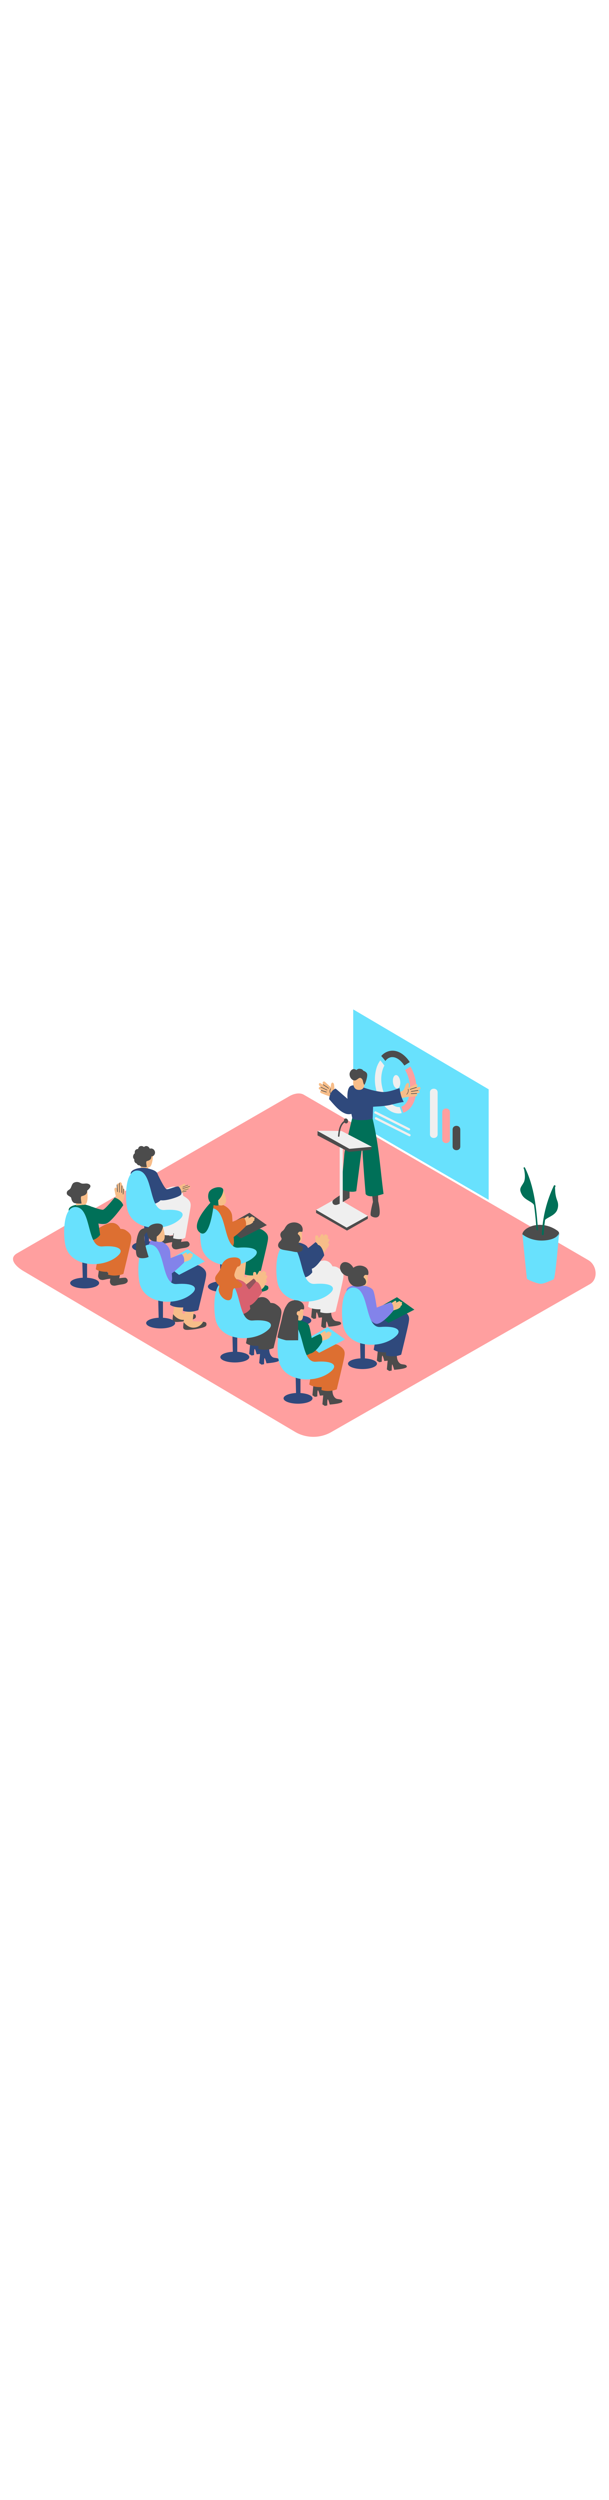 <svg version="1.1" id="Layer_1" xmlns="http://www.w3.org/2000/svg" xmlns:xlink="http://www.w3.org/1999/xlink" x="0px" y="0px" viewBox="0 0 500 500" style="width: 122px;" xml:space="preserve" data-imageid="conference-12" class="illustrations_image">
<style type="text/css">
	.st0_conference-12{fill:#FF9F9F;}
	.st1_conference-12{fill:url(#SVGID_1_);}
	.st2_conference-12{fill:url(#SVGID_00000130643722548471426450000014380104565345171126_);}
	.st3_conference-12{fill:url(#SVGID_00000109737609472761589740000013022544328071936953_);}
	.st4_conference-12{fill:url(#SVGID_00000037672817876603596080000015690743256516398227_);}
	.st5_conference-12{fill:url(#SVGID_00000014602076215227842180000009934120737920319418_);}
	.st6_conference-12{fill:url(#SVGID_00000067931421729224523880000016733519096625227422_);}
	.st7_conference-12{fill:url(#SVGID_00000025400475363808519460000003785226854461075116_);}
	.st8_conference-12{fill:url(#SVGID_00000043458607529518779200000003135923612123609228_);}
	.st9_conference-12{fill:url(#SVGID_00000005979383806229826320000012903583075645858447_);}
	.st10_conference-12{fill:#F7BD89;}
	.st11_conference-12{fill:#007058;}
	.st12_conference-12{fill:#4C4C4C;}
	.st13_conference-12{fill:#EFEFEF;}
	.st14_conference-12{fill:#2F497C;}
	.st15_conference-12{fill:#68E1FD;}
	.st16_conference-12{fill:#DD6F31;}
	.st17_conference-12{fill:#8383EA;}
	.st18_conference-12{fill:#D9616F;}
	.st19_conference-12{opacity:0.5;fill:#4C4C4C;enable-background:new    ;}
	.st20_conference-12{fill:url(#SVGID_00000023994271410952102530000006969560874810668989_);}
</style>
<g id="background_conference-12">
	<path class="st0_conference-12" d="M242.8,399.4L20,267.7c-7.1-4-13.2-10.5-6.3-14.8l223.6-128.8c3.4-2.1,8.4-3.4,11.9-1.5L483,258.3
		c7.1,4.1,8.4,15.6,1.3,19.7L272.1,399.2C263.1,404.4,251.9,404.5,242.8,399.4z"></path>
	
		<linearGradient id="SVGID_1_-conference-12" gradientUnits="userSpaceOnUse" x1="428.399" y1="219.131" x2="443.579" y2="233.202" gradientTransform="matrix(1 0 0 -1 0 502)">
		<stop offset="0" style="stop-color:#FF9F9F"></stop>
		<stop offset="1" style="stop-color:#D9616F"></stop>
	</linearGradient>
	<polyline class="st1_conference-12" points="454.5,274.1 429.8,293.5 411.6,283 441.8,261.8"></polyline>
</g>
<g id="audiences_conference-12">
	
		<linearGradient id="SVGID_00000140701606294034993450000012163042019511291303_-conference-12" gradientUnits="userSpaceOnUse" x1="249.113" y1="120.526" x2="264.943" y2="135.196" gradientTransform="matrix(1 0 0 -1 0 502)">
		<stop offset="0" style="stop-color:#FF9F9F"></stop>
		<stop offset="1" style="stop-color:#D9616F"></stop>
	</linearGradient>
	<polyline style="fill:url(#SVGID_00000140701606294034993450000012163042019511291303_);" points="277.7,373.9 248.4,390.5 
		230.1,380.1 265,361.5"></polyline>
	
		<linearGradient id="SVGID_00000013183938442051817780000000637059726646134144_-conference-12" gradientUnits="userSpaceOnUse" x1="196.72" y1="153.361" x2="212.56" y2="168.03" gradientTransform="matrix(1 0 0 -1 0 502)">
		<stop offset="0" style="stop-color:#FF9F9F"></stop>
		<stop offset="1" style="stop-color:#D9616F"></stop>
	</linearGradient>
	<polyline style="fill:url(#SVGID_00000013183938442051817780000000637059726646134144_);" points="225.4,341.1 196,357.7 
		177.7,347.3 212.7,328.7"></polyline>
	
		<linearGradient id="SVGID_00000179626465083676747430000002430903721975520934_-conference-12" gradientUnits="userSpaceOnUse" x1="246.361" y1="182.849" x2="262.201" y2="197.529" gradientTransform="matrix(1 0 0 -1 0 502)">
		<stop offset="0" style="stop-color:#FF9F9F"></stop>
		<stop offset="1" style="stop-color:#D9616F"></stop>
	</linearGradient>
	<polyline style="fill:url(#SVGID_00000179626465083676747430000002430903721975520934_);" points="275,311.6 245.6,328.2 
		227.4,317.8 262.3,299.2"></polyline>
	
		<linearGradient id="SVGID_00000065781264017643236680000003808583946454836116_-conference-12" gradientUnits="userSpaceOnUse" x1="139.66" y1="181.341" x2="155.5" y2="196.011" gradientTransform="matrix(1 0 0 -1 0 502)">
		<stop offset="0" style="stop-color:#FF9F9F"></stop>
		<stop offset="1" style="stop-color:#D9616F"></stop>
	</linearGradient>
	<polyline style="fill:url(#SVGID_00000065781264017643236680000003808583946454836116_);" points="168.3,313.1 138.9,329.7 
		120.7,319.3 155.6,300.7"></polyline>
	
		<linearGradient id="SVGID_00000038377427402399382300000002050752790103235510_-conference-12" gradientUnits="userSpaceOnUse" x1="75.641" y1="217.739" x2="91.481" y2="232.419" gradientTransform="matrix(1 0 0 -1 0 502)">
		<stop offset="0" style="stop-color:#FF9F9F"></stop>
		<stop offset="1" style="stop-color:#D9616F"></stop>
	</linearGradient>
	<polyline style="fill:url(#SVGID_00000038377427402399382300000002050752790103235510_);" points="104.3,276.7 74.9,293.3 
		56.7,282.9 91.6,264.3"></polyline>
	
		<linearGradient id="SVGID_00000067238406685356912270000001358600152344145050_-conference-12" gradientUnits="userSpaceOnUse" x1="127.139" y1="246.451" x2="142.98" y2="261.12" gradientTransform="matrix(1 0 0 -1 0 502)">
		<stop offset="0" style="stop-color:#FF9F9F"></stop>
		<stop offset="1" style="stop-color:#D9616F"></stop>
	</linearGradient>
	<polyline style="fill:url(#SVGID_00000067238406685356912270000001358600152344145050_);" points="155.8,248 126.4,264.6 
		108.2,254.2 143.1,235.6"></polyline>
	
		<linearGradient id="SVGID_00000053540595401725628060000002956627457629514377_-conference-12" gradientUnits="userSpaceOnUse" x1="297.029" y1="147.31" x2="312.87" y2="161.981" gradientTransform="matrix(1 0 0 -1 0 502)">
		<stop offset="0" style="stop-color:#FF9F9F"></stop>
		<stop offset="1" style="stop-color:#D9616F"></stop>
	</linearGradient>
	<polyline style="fill:url(#SVGID_00000053540595401725628060000002956627457629514377_);" points="325.7,347.1 296.3,363.7 
		278,353.3 313,334.8"></polyline>
	
		<linearGradient id="SVGID_00000155849079190070051390000007234908924490518205_-conference-12" gradientUnits="userSpaceOnUse" x1="189.299" y1="210.831" x2="205.139" y2="225.501" gradientTransform="matrix(1 0 0 -1 0 502)">
		<stop offset="0" style="stop-color:#FF9F9F"></stop>
		<stop offset="1" style="stop-color:#D9616F"></stop>
	</linearGradient>
	<polyline style="fill:url(#SVGID_00000155849079190070051390000007234908924490518205_);" points="217.9,283.6 188.6,300.2 
		170.3,289.8 205.2,271.2"></polyline>
	<path class="st10_conference-12" d="M121.7,181l-5.8-2.4l-0.6,5.6l6.2,1.1C121.6,183.9,121.7,182.5,121.7,181z"></path>
	<path class="st11_conference-12" d="M208.9,272.5c-0.5-0.1-2-0.1-2.6-0.1c-1.8,1.2-3.9,1.9-6,2c-2.6,0.4-5.3-0.2-7.4-1.7c-0.2,2.2-0.4,4-0.4,4
		c-0.2,3.1,3.8,2.5,5.3,2.4c3-0.2,5.9-0.6,8.8-1.3c1.1-0.3,4.8-0.9,5-2.7S211.1,272.7,208.9,272.5z"></path>
	<path class="st10_conference-12" d="M202,261.5c0,0-2.3,10.8-1.2,10.8s8.2,0.2,8.2,0.2c-1.3,2.7-3.9,4.6-6.9,4.9c-5.3,0.8-9.1-4.6-9.1-4.6
		l2.1-13.5"></path>
	<path class="st10_conference-12" d="M192,256.5l-1.6,8.6c0,0,2.5,2.5,10.8,2.2s0-15.2,0-15.2"></path>
	<path class="st11_conference-12" d="M187.1,235.7c0,0,9.3-7.5,15.5-8.3s9.4,5.8,9,10.3s-15.2,6.9-15.2,6.9"></path>
	<path class="st11_conference-12" d="M217.6,278.9c-0.5-0.1-2-0.1-2.6-0.1c-1.8,1.2-3.9,1.9-6,2c-2.6,0.4-5.3-0.2-7.4-1.7c-0.2,2.2-0.4,4-0.4,4
		c-0.2,3.1,3.8,2.5,5.3,2.4c3-0.2,5.9-0.6,8.8-1.3c1.1-0.3,4.8-0.9,5-2.7S219.8,279.2,217.6,278.9z"></path>
	<path class="st10_conference-12" d="M210.6,267.9c0,0-2.3,10.8-1.2,10.8s8.2,0.2,8.2,0.2c-1.3,2.7-4,4.6-7,4.9c-5.3,0.8-9.1-4.6-9.1-4.6l2.1-13.5"></path>
	<path class="st11_conference-12" d="M192.7,238.5c1.2-1.1,17-8.5,22.5-5.1s5.2,5.9,4.5,9.9s-6.1,26.2-6.1,26.2c-4,1.6-8.5,1.8-12.6,0.6l1.6-16.4
		l-21-11.5"></path>
	<polygon class="st12_conference-12" points="192.8,236.8 197.8,240.5 219.1,229.6 204.8,219.5 184.9,230.8"></polygon>
	<path class="st12_conference-12" d="M140.2,232.8l-1.2,5.8c1.6-0.3,3.3-0.5,5-0.5c1.3,0.2,2.9,2.5,1.3,4s-4.4,1.4-7.1,2s-3.2,0.8-4.9,0.3
		s-2-2.9-2-2.9l1.4-10"></path>
	<path class="st13_conference-12" d="M131.1,227.2l-1.6,8.6c0,0,2.5,2.5,10.8,2.2s6.3-17.3,6.3-17.3"></path>
	<ellipse class="st14_conference-12" cx="120.3" cy="247.3" rx="11.9" ry="4.4"></ellipse>
	<polyline class="st14_conference-12" points="118.3,227.6 118.8,245.3 122.3,245.3 122.3,227.6"></polyline>
	<path class="st12_conference-12" d="M149.9,237.6l-1.2,5.8c1.6-0.3,3.3-0.5,5-0.5c1.3,0.2,2.9,2.5,1.3,4s-4.4,1.4-7.1,2s-3.2,0.8-4.9,0.3
		s-2-2.9-2-2.9l1.4-10"></path>
	<path class="st13_conference-12" d="M126.2,206.4c0,0,9.3-7.5,15.5-8.3s9.4,5.8,8.9,10.3s-15.2,6.9-15.2,6.9"></path>
	<path class="st13_conference-12" d="M123.8,209.9c1.2-1.1,21.8-7.3,27.3-3.9s5.9,5.7,5.2,9.8s-4.2,24.1-4.2,24.1s-2.7,2.4-10,0.5l3.8-22.5
		l-23.7,5.7"></path>
	<path class="st14_conference-12" d="M119.7,182.8c1.2,0.2,2.5,0.5,3.7,0.9c2.1,0.6,4.9,1.5,5.9,3.7c1.5,3.3,3.8,20.4,3.8,20.4s-4.3,6.4-11.8,4.1
		c-2.2-0.7-13.7-21.7-14-23.9c-0.4-2.7,2.5-3.9,4.6-4.6c1.3-0.4,2.6-0.6,4-0.7C117.1,182.6,118.4,182.6,119.7,182.8z"></path>
	<path class="st15_conference-12 targetColor" d="M105.5,219.5c-0.4-0.9-0.7-1.8-0.9-2.7c-1.8-6.9-2.9-32.9,8.8-31.9c12.8,1.2,8.5,33.3,21.5,32.3
		s18.3,2.4,13,7.4C137.2,234.8,112,235,105.5,219.5z" style="fill: rgb(104, 225, 253);"></path>
	<path class="st10_conference-12" d="M125.6,172c0.1,0.5-0.3,8.2-2.4,9.8s-7.4-1.4-7.5-3.3s0.1-7.2,2.1-8.1S125,168.5,125.6,172z"></path>
	<path class="st12_conference-12" d="M126.7,168.3c-0.7-1.2-2.2-1.8-3.5-1.4L123,167c-0.4-0.9-1-1.6-1.9-2c-1-0.4-2.1-0.2-2.9,0.6
		c-0.8-0.7-1.9-1-3-0.7c-1,0.3-1.7,1.2-1.8,2.3c-1,0-1.9,0.4-2.4,1.2c-0.4,0.7-0.5,1.5-0.3,2.3c-0.8,0.6-1.3,1.4-1.4,2.4
		c-0.2,1,0.2,2,1,2.7c-0.2,0.8,0,1.7,0.5,2.4c0.4,0.5,0.9,0.8,1.5,1c0.2,0.5,0.5,0.9,0.9,1.1c0.4,0.3,0.9,0.4,1.4,0.3
		c0.4,0.6,1,1,1.7,1.2c1.7,0.3,4.1,0.4,4.2,0.1s-1.1-4.5,0.1-4.8s3.8-0.9,3.7-3.8c1,0,1.9-0.5,2.4-1.3
		C127.5,170.9,127.5,169.4,126.7,168.3z"></path>
	<path class="st10_conference-12" d="M156.3,198.2c0-0.3-0.3-0.5-0.5-0.5c0,0-0.1,0-0.1,0l-0.8,0.3c0.2-0.1,0.3-0.3,0.3-0.5c0-0.2,0-0.5-0.2-0.7
		c-0.1-0.2-0.4-0.3-0.6-0.2l-3.3,1.1c0.6-0.4,1.7-1.1,0.8-1.8c-0.7-0.6-1.9,0.4-2.6,0.7c-1.3,0.6-2.5,1.3-3.6,2.1
		c-0.1,0.1-0.2,0.2-0.2,0.3H145h-0.7c0.1,0.8,0.2,1.6,0.2,2.3c0,0.1,0,0.3,0.1,0.4c0.1,0.3,0.3,0.8,0,0.2c0.3,0.5,0.4,1,0.3,1.6
		c1.6,0.3,3.2,0.1,4.6-0.4c1.1-0.3,3.3-0.1,3.3-1.6c0.8-0.2,1.4-0.8,1.9-1.4c0-0.1,0.1-0.1,0.1-0.2c0.7-0.3,1.4-0.7,1.5-1.4
		C156.4,198.4,156.4,198.3,156.3,198.2z"></path>
	<path class="st12_conference-12" d="M154.3,197c0.1,0,0.2-0.1,0.1-0.2c0-0.1-0.1-0.2-0.2-0.1c-1.4,0.5-2.8,1-4.2,1.6c-0.2,0.1-0.1,0.4,0.1,0.4
		C151.5,198,152.9,197.5,154.3,197z"></path>
	<path class="st12_conference-12" d="M155.8,198.1c0.2-0.1,0.1-0.4-0.1-0.4l-5.7,1.8c-0.1,0-0.1,0.2-0.1,0.3c0,0.1,0.1,0.1,0.2,0.1L155.8,198.1z"></path>
	<path class="st12_conference-12" d="M154.6,199.8l-4.4,1.2c-0.1,0-0.2,0.1-0.1,0.2s0.1,0.2,0.2,0.1l0,0l4.4-1.2
		C154.9,200,154.8,199.7,154.6,199.8z"></path>
	<path class="st12_conference-12" d="M152.8,201.5c-1.1,0.3-2.2,0.5-3.3,0.7c-0.2,0-0.1,0.4,0.1,0.4c1.1-0.2,2.2-0.4,3.3-0.7
		C153.2,201.8,153.1,201.4,152.8,201.5z"></path>
	<path class="st16_conference-12" d="M171.6,224.6c0,0-0.3-12.5,5.4-12.7s13.2,3.9,13.6,10.5s1.5,19,1.5,21.4s-4.2,10.9-4.2,10.9"></path>
	<path class="st12_conference-12" d="M264,291.6c0,0.4-0.3,5.5,0.2,6s2,3.4,3.9,3.6s3.5-0.3,3.9,1.7s-10.4,2.6-10.4,2.6s-1.1-4.5-1.6-4.4
		s-0.5,5-0.5,5l-2,0.4l-2-1.3l0.8-8.6l1.3-7.3"></path>
	<path class="st12_conference-12" d="M272,298.9c-0.3,3-0.1,7.1,2.8,9c1.6,1,4.9,0.1,5.3,2.3c0.4,2-10.4,2.7-10.4,2.7s-1.1-4.5-1.6-4.3
		s-0.4,5-0.4,5l-2,0.4l-2-1.3l0.8-8.6l1.2-7.3"></path>
	<path class="st10_conference-12" d="M267.3,243.6l1.4-1.9c0.4-0.5,0.2-1.2-0.2-1.5c-0.2-0.2-0.5-0.2-0.8-0.2c0.3-0.5,0.5-1.1,0.7-1.6
		c0.1-0.6-0.3-1.1-0.9-1.2c-0.3,0-0.7,0.1-0.9,0.3l-2.4,3.1l1.2-2.1c0.7-1.2-1.2-2.1-1.9-0.9l-2,3.5c0-0.3,0-0.7,0-1
		c0-0.9-0.2-2.1-1.4-2.1c-0.6-0.1-1.1,0.3-1.2,0.9c-0.2,0.8-0.2,1.6,0,2.4c0.2,0.8,0.7,2,0.2,2.8l-2.4,3.7c-0.4,0.4-0.4,1,0.1,1.4
		c0.2,0.2,0.4,0.3,0.6,0.3c0.1,0.6,0.6,1,1.2,1c0.1,0,0.2,0,0.2-0.1c0.2,0.1,0.5,0.2,0.7,0.1c0.3,0.4,0.8,0.5,1.2,0.3
		c0.2,0.5,0.7,0.8,1.2,0.7c0.2-0.1,0.4-0.2,0.5-0.4c1.7-2,3.9-3.6,5.5-5.7c0.3-0.5,0.2-1.2-0.3-1.6
		C267.7,243.7,267.5,243.6,267.3,243.6z"></path>
	<path class="st14_conference-12" d="M244.5,257.6c0.8,2.4,2.9,4,5.4,4.2c4.3,0.2,12.4-8.8,12.4-8.8s0.2-8-3.3-9.4c0,0-5.9,5.1-6.7,5.1
		s-5.6-4.4-5.6-4.4"></path>
	<path class="st10_conference-12" d="M269.2,244.4l1.1-2.1c0.3-0.6,0-1.2-0.5-1.5c-0.2-0.1-0.5-0.1-0.8-0.1c0.2-0.6,0.3-1.1,0.4-1.7
		c0-0.6-0.5-1-1.1-1c-0.4,0-0.7,0.2-0.9,0.5c-0.6,1.2-1.2,2.3-1.8,3.5l0.8-2.2c0.5-1.3-1.6-1.8-2-0.6s-0.9,2.5-1.4,3.8
		c-0.1-0.3-0.1-0.7-0.2-1c-0.2-0.9-0.5-2-1.7-1.9c-0.6,0-1,0.4-1,1c0,0.8,0.1,1.6,0.5,2.3c0.3,0.8,1.1,1.8,0.7,2.7l-1.7,4.1
		c-0.3,0.5-0.2,1.1,0.3,1.4c0.2,0.1,0.5,0.2,0.7,0.2c0.2,0.6,0.8,0.9,1.4,0.7c0.1,0,0.1-0.1,0.2-0.1c0.2,0.1,0.5,0.1,0.7,0
		c0.3,0.3,0.9,0.3,1.2,0.1c0.2,0.5,0.8,0.7,1.3,0.4c0.2-0.1,0.4-0.3,0.4-0.4c1.3-2.3,3.3-4.2,4.4-6.6c0.2-0.6-0.1-1.2-0.7-1.4
		C269.5,244.4,269.4,244.4,269.2,244.4z"></path>
	<path class="st13_conference-12" d="M254.5,287.8l-1.6,8.6c0,0,2.5,2.5,10.8,2.2s0-15.2,0-15.2"></path>
	<ellipse class="st14_conference-12" cx="243.7" cy="307.8" rx="11.9" ry="4.4"></ellipse>
	<polyline class="st14_conference-12" points="241.7,288.1 242.1,305.8 245.7,305.8 245.7,288.1"></polyline>
	<path class="st13_conference-12" d="M249.6,267c0,0,9.3-7.5,15.5-8.3s9.4,5.8,9,10.3s-15.2,6.9-15.2,6.9"></path>
	<path class="st13_conference-12" d="M254.6,269.4c1.2-1.1,17-8.5,22.5-5.1s5.2,5.9,4.5,9.9s-6.1,26.2-6.1,26.2c-4,1.6-8.5,1.8-12.6,0.6l1.6-16.4
		l-21-11.5"></path>
	<path class="st14_conference-12" d="M243.1,243.1c0.8,0.6,8,1.5,9.5,4.8s3.8,20.4,3.8,20.4s-4.3,6.4-11.8,4.1c-2.2-0.7-13.7-21.7-14.1-23.9
		C229.8,242.9,243.1,243.1,243.1,243.1z"></path>
	<path class="st15_conference-12 targetColor" d="M228.9,280.1c-0.4-0.9-0.7-1.8-0.9-2.7c-1.8-6.9-2.9-32.9,8.8-31.9c12.8,1.2,8.5,33.2,21.5,32.3
		c13-1,18.3,2.4,13,7.4C260.6,295.3,235.4,295.5,228.9,280.1z" style="fill: rgb(104, 225, 253);"></path>
	<path class="st10_conference-12" d="M247.7,234.1c0.1,0.5,1,8-1.2,9.6s-7.1-2.3-7.3-4.2s-1.8-6.1,0.3-7.1S247.1,230.4,247.7,234.1z"></path>
	<path class="st14_conference-12" d="M249.6,262.4c1.2,2.2,3.6,3.4,6.1,3c4.2-0.6,10.5-11,10.5-11s-1.3-7.9-5.1-8.6c0,0-4.8,6.1-5.6,6.3
		s-2.9-4.3-2.9-4.3"></path>
	<path class="st12_conference-12" d="M247.2,246.5c-0.9-0.6-2.3-1.1-2-2.5c0.2-1.1,1.4-1.9,1.4-3.1c0-1.1-0.4-2.3-1.2-3.1
		c-0.5-0.5-1.1-0.8-0.8-1.6c0.3-0.5,0.7-1,1.2-1.2l2.4,0.1c0.9-2.6-0.2-5.5-2.7-6.7c-2.8-1.7-7.5-1.2-9.8,1.1
		c-0.6,0.7-1.2,1.4-1.6,2.2c-0.5,1-1.2,2-2.1,2.7c-1,0.6-1.6,1.6-1.8,2.7c-0.1,1.1,0.2,2.1,0.8,3c0.6,1.2-0.4,2-1.1,2.8
		c-0.9,0.8-1.4,1.8-1.6,3c-0.1,2.5,2.3,3.6,4.4,4s3.9,0.6,5.9,1c2.5,0.4,4.9,1.3,7.5,0.6c0.7-0.2,1.3-0.5,1.8-0.9c1-1.1,1-2.8,0-3.8
		c-0.1-0.1-0.1-0.1-0.2-0.2L247.2,246.5z"></path>
	<path class="st10_conference-12" d="M208.6,224.8l0.1-0.1c0.4-0.3,0.5-0.8,0.2-1.1c-0.2-0.3-0.7-0.5-1-0.3l-0.2,0.1c0-0.5-0.4-0.8-0.8-0.8
		c-0.1,0-0.3,0-0.4,0.1c-0.9,0.5-1.9,0.9-2.8,1.4l0.4-0.4c0.5-0.7-0.1-1.8-1-1.3c-1.1,0.7-2.2,1.4-3.3,2.2c-0.4,0.3-0.5,0.8-0.2,1.2
		c0,0,0,0,0,0c-0.1,0-0.1,0.1-0.2,0.1c-0.3,0.3-0.4,0.7-0.2,1.1c-0.1,0.3-0.1,0.5,0.1,0.8c-0.5,0.4-0.2,1.1,0.3,1.3l0.1,0.1l-1,0.3
		c-1,0.3-0.6,1.9,0.4,1.6l5-1.7c1.3-0.3,2.5-1,3.5-1.9c0.2-0.2,0.3-0.6,0.1-0.9c0.4-0.2,0.7-0.4,1-0.7c0.3-0.3,0.4-0.7,0.1-1
		C208.7,224.9,208.6,224.8,208.6,224.8z"></path>
	<path class="st16_conference-12" d="M188.3,227.9c0,0,8.9-3.6,11.6-4.4c0,0,2.8,1.9,2,7c0,0-8,8.2-13,10.7"></path>
	<ellipse class="st14_conference-12" cx="182.6" cy="280" rx="11.9" ry="4.4"></ellipse>
	<polyline class="st14_conference-12" points="180.7,260.4 181.1,278.1 184.6,278.1 184.6,260.4"></polyline>
	<path class="st15_conference-12 targetColor" d="M166.4,250.4c-0.4-0.9-0.7-1.8-0.9-2.7c-1.8-6.9-2.9-32.9,8.8-31.9c12.8,1.2,8.5,33.3,21.5,32.3
		s18.3,2.4,13,7.4C198.2,265.6,172.9,265.8,166.4,250.4z" style="fill: rgb(104, 225, 253);"></path>
	<path class="st10_conference-12" d="M183.2,200.7c0,0,4.3,9,1.5,11.6c-2,1.9-5.9,1.8-8-1.7S179.4,199.1,183.2,200.7z"></path>
	<path class="st11_conference-12" d="M179.1,209.3c2.3-2.1,3.8-4.9,4.2-7.9c0.5-4.8-10.2-3.1-11.9,1.6s0.8,11.4,8,10.5L179.1,209.3z"></path>
	<path class="st11_conference-12" d="M174.1,209.9c-0.7,0.6-19.4,19.6-9.7,26c8,5.3,11.1-22.5,11.1-24.7"></path>
	<path class="st14_conference-12" d="M129.2,187.4c0,0,5.8,12.4,7.6,12.8s8.7-3.1,9.9-2.1s3.2,4.8,1.9,6.6s-13.8,5.8-17.4,4.3s-9.2-14.1-8.9-17
		S126.4,184.4,129.2,187.4z"></path>
	<path class="st12_conference-12" d="M158.1,302.3c-0.5-0.1-2-0.1-2.6-0.1c-1.8,1.2-3.9,1.9-6,2c-2.6,0.4-5.3-0.2-7.4-1.7c-0.2,2.2-0.4,4-0.4,4
		c-0.2,3.1,3.8,2.5,5.3,2.4c3-0.2,5.9-0.6,8.8-1.3c1.1-0.3,4.8-0.9,5-2.7S160.3,302.6,158.1,302.3z"></path>
	<path class="st10_conference-12" d="M151.2,291.3c0,0-2.3,10.8-1.2,10.8s8.2,0.2,8.2,0.2c-1.3,2.7-4,4.6-7,4.9c-5.3,0.8-9.1-4.6-9.1-4.6l2.1-13.5"></path>
	<path class="st14_conference-12" d="M141.2,286.3l-1.6,8.6c0,0,2.5,2.5,10.8,2.2s0-15.2,0-15.2"></path>
	<path class="st14_conference-12" d="M136.3,265.5c0,0,9.3-7.5,15.5-8.3s9.4,5.8,9,10.3s-15.2,6.9-15.2,6.9"></path>
	<path class="st12_conference-12" d="M166.8,308.8c-0.5-0.1-2-0.1-2.6-0.1c-1.8,1.2-3.9,1.9-6,2c-2.6,0.4-5.3-0.2-7.4-1.7c-0.3,2.2-0.4,4-0.4,4
		c-0.3,3.1,3.8,2.5,5.3,2.4c3-0.2,5.9-0.6,8.8-1.3c1.1-0.3,4.8-0.9,5-2.7S169,309,166.8,308.8z"></path>
	<path class="st10_conference-12" d="M159.8,297.7c0,0-2.3,10.8-1.2,10.8s8.2,0.2,8.2,0.2c-1.3,2.7-4,4.6-7,4.9c-5.3,0.8-9.1-4.6-9.1-4.6l2.1-13.5"></path>
	<path class="st14_conference-12" d="M141.9,268.3c1.2-1.1,17-8.5,22.5-5.1s5.2,5.9,4.5,9.9s-6.1,26.2-6.1,26.2c-4,1.5-8.5,1.8-12.6,0.6l1.6-16.4
		l-21-11.5"></path>
	<polygon class="st15_conference-12 targetColor" points="142,266.6 147,270.4 168.2,259.4 154,249.3 134.1,260.6" style="fill: rgb(104, 225, 253);"></polygon>
	<path class="st12_conference-12" d="M89.4,262.7l-1.2,5.8c1.6-0.3,3.3-0.5,5-0.5c1.3,0.2,2.9,2.5,1.3,4s-4.3,1.4-7.1,2s-3.2,0.8-4.9,0.3
		s-2-2.9-2-2.9l1.4-10"></path>
	<path class="st12_conference-12" d="M80.3,257.1l-1.6,8.6c0,0,2.5,2.5,10.8,2.2s0-15.2,0-15.2"></path>
	<ellipse class="st14_conference-12" cx="69.5" cy="277.1" rx="11.9" ry="4.4"></ellipse>
	<polyline class="st14_conference-12" points="67.5,257.4 68,275.1 71.5,275.1 71.5,257.4"></polyline>
	<path class="st12_conference-12" d="M99.1,267.4l-1.2,5.8c1.6-0.3,3.3-0.5,5-0.5c1.3,0.2,2.9,2.5,1.3,4s-4.3,1.4-7.1,2s-3.2,0.8-4.9,0.3
		s-2-2.9-2-2.9l1.4-10"></path>
	<path class="st12_conference-12" d="M75.4,236.2c0,0,9.3-7.5,15.5-8.3s9.4,5.8,9,10.3s-15.2,6.9-15.2,6.9"></path>
	<path class="st16_conference-12" d="M80.3,257.1l-1.6,8.6c0,0,2.5,2.5,10.8,2.2s0-15.2,0-15.2"></path>
	<path class="st16_conference-12" d="M75.4,236.2c0,0,9.3-7.5,15.5-8.3s9.4,5.8,9,10.3s-15.2,6.9-15.2,6.9"></path>
	<path class="st16_conference-12" d="M80.4,238.7c1.2-1.1,17-8.5,22.5-5.1s5.2,5.9,4.5,9.9s-6.1,26.1-6.1,26.1c-4,1.6-8.5,1.8-12.6,0.6l1.6-16.4
		l-21-11.5"></path>
	<path class="st11_conference-12" d="M68.9,212.4c0.8,0.6,8,1.5,9.5,4.8s3.8,20.4,3.8,20.4s-4.3,6.4-11.8,4.1c-2.2-0.7-13.7-21.7-14-23.9
		C55.6,212.2,68.9,212.4,68.9,212.4z"></path>
	<path class="st15_conference-12 targetColor" d="M54.7,249.4c-0.4-0.9-0.7-1.8-0.9-2.7c-1.8-6.9-2.9-32.9,8.8-31.9C75.4,216,71,248.1,84,247.1
		s18.3,2.4,13,7.4C86.4,264.6,61.2,264.8,54.7,249.4z" style="fill: rgb(104, 225, 253);"></path>
	<polyline class="st10_conference-12" points="62.5,211.1 62.5,213.5 68.1,213.1"></polyline>
	<path class="st10_conference-12" d="M71.6,201.3c0.1,0.6,1.2,9.4-1.4,11.3s-8.4-2.7-8.5-5s-2.1-7.1,0.4-8.3C64.5,198.1,71,197,71.6,201.3z"></path>
	<path class="st12_conference-12" d="M71.6,201.3c0,0,2.2-1.7,2.6-3.2s-1.5-2.6-3.3-2.6s-3.4,0.5-5-0.5c-1.7-1-3.8-1-5.5,0c-1.5,1-1.7,3.4-2.7,4.7
		s-2.9,1.4-2.9,3.7s3.5,2.6,3.7,4.1s1.1,3.9,3.2,4.2s5,0.4,5.2,0.1s-1.3-5.5,0.1-5.9S71.7,205,71.6,201.3z"></path>
	<path class="st10_conference-12" d="M101.4,199.8c0-1-0.3-2-1-2.8c-0.1-0.1-0.2-0.1-0.2-0.2c-0.1-1-0.3-1.9-1.1-2.2c-0.1-0.1-0.3-0.1-0.4-0.1
		c-0.3-0.1-0.7,0.2-0.7,0.5c0,0.1,0,0.1,0,0.2v1c-0.1-0.2-0.3-0.4-0.5-0.6c-0.3-0.2-0.6-0.2-0.9,0c-0.3,0.1-0.5,0.3-0.5,0.7l0.2,4.4
		c-0.2-0.8-0.7-2.4-1.9-1.6c-0.9,0.7-0.2,2.5-0.1,3.3c0.3,1.7,0.7,3.4,1.2,5.1c0,0.1,0.1,0.2,0.2,0.3c0,0.2-0.1,0.4-0.1,0.5
		c-0.3,1.1-0.6,2.7-1.5,3.4c-0.7,0.6,0.3,1.6,1,1l0.1-0.1l0,0c-0.2,0.7,0.9,1.3,1.3,0.5l0.1-0.3c0.1,0.1,0.1,0.1,0.2,0.2
		c-0.1,0.1-0.1,0.3-0.2,0.4c-0.3,0.9,1.1,1.2,1.3,0.4l0,0c0.2,0.3,0.5,0.5,0.9,0.3c0.1-0.1,0.3-0.2,0.3-0.3c0.2-0.4,0.1,0.8,0.3,0.5
		c0.3,0.1-0.4-1.1-0.2-1.6c0.9-1.7,3-3.3,3-8.7C102.1,203,103.2,200.4,101.4,199.8z"></path>
	<path class="st12_conference-12" d="M96.3,196.6c0-0.3-0.5-0.3-0.5,0c0.1,1.9,0.2,3.7,0.4,5.6c0,0.3,0.5,0.3,0.5,0
		C96.6,200.4,96.4,198.5,96.3,196.6z"></path>
	<path class="st12_conference-12" d="M98.2,195.2c0-0.1-0.2-0.2-0.3-0.2c-0.1,0-0.2,0.1-0.2,0.2l0.2,7.5c0,0.1,0.1,0.2,0.2,0.2
		c0.1,0,0.2-0.1,0.2-0.2L98.2,195.2z"></path>
	<path class="st12_conference-12" d="M99.8,197.3c0,1.9-0.1,3.8-0.1,5.7c0,0.1,0.2,0.2,0.3,0.2c0.1,0,0.2-0.1,0.2-0.2c0.1-1.9,0.1-3.8,0.1-5.7
		c0-0.1-0.2-0.2-0.3-0.2C99.9,197.1,99.8,197.2,99.8,197.3z"></path>
	<path class="st12_conference-12" d="M101.2,200c-0.1,1.4-0.2,2.8-0.4,4.2c0,0.3,0.4,0.3,0.5,0c0.2-1.4,0.3-2.8,0.4-4.2
		C101.7,199.7,101.2,199.7,101.2,200z"></path>
	<path class="st11_conference-12" d="M75.6,214.6c0,0,7.1,2.6,8.9,2.4s9.6-10,9.6-10s5.4,1.5,7.1,6.3c0,0-10,14.3-14.4,15.2s-9.7-1.3-9.7-1.3"></path>
	<path class="st17_conference-12" d="M120.8,254.4c0,0-0.3-12.5,5.4-12.7c5.7-0.2,13.2,3.9,13.6,10.5s1.5,19,1.5,21.4s-4.2,10.9-4.2,10.9"></path>
	<path class="st14_conference-12" d="M213.1,321.6c0,0.4-0.3,5.5,0.2,6s2,3.4,3.9,3.6s3.5-0.2,3.9,1.7s-10.4,2.6-10.4,2.6s-1.1-4.5-1.6-4.4
		s-0.5,5-0.5,5l-2,0.4l-2-1.3l0.8-8.6l1.3-7.3"></path>
	<path class="st14_conference-12" d="M221.1,328.9c-0.3,3-0.1,7.1,2.8,9c1.6,1,4.9,0.1,5.3,2.3c0.4,2-10.4,2.7-10.4,2.7s-1.2-4.5-1.6-4.3
		s-0.4,5-0.4,5l-2,0.4l-2-1.3l0.8-8.6l1.2-7.3"></path>
	<path class="st10_conference-12" d="M216.4,273.6l1.4-1.9c0.4-0.5,0.2-1.2-0.3-1.5c-0.2-0.2-0.5-0.2-0.7-0.2c0.3-0.5,0.5-1.1,0.7-1.6
		c0.1-0.6-0.3-1.1-0.9-1.2c-0.4-0.1-0.7,0.1-0.9,0.3l-2.4,3.1l1.2-2.1c0.7-1.2-1.2-2.1-1.9-0.9l-2,3.5c0-0.3,0-0.7-0.1-1
		c0-0.9-0.2-2.1-1.4-2.1c-0.6-0.1-1.1,0.3-1.2,0.9c-0.2,0.8-0.2,1.6,0.1,2.4c0.2,0.8,0.7,2,0.2,2.8l-2.4,3.7
		c-0.4,0.5-0.3,1.1,0.2,1.5c0.1,0.1,0.3,0.2,0.5,0.2c0.1,0.6,0.6,1,1.2,1c0.1,0,0.2,0,0.2-0.1c0.6,0.1,1.3,0.3,1.9,0.4
		c0.2,0.5,0.8,0.8,1.4,0.6c0.2-0.1,0.3-0.2,0.4-0.3c1.7-2,3.9-3.5,5.5-5.7c0.4-0.5,0.2-1.2-0.3-1.6
		C216.7,273.7,216.6,273.6,216.4,273.6z"></path>
	<path class="st18_conference-12" d="M193.6,287.6c0.8,2.4,2.9,4,5.4,4.2c4.3,0.2,12.4-8.8,12.4-8.8s0.2-8.1-3.3-9.5c0,0-5.9,5.1-6.7,5.1
		s-5.6-4.4-5.6-4.4"></path>
	<path class="st19_conference-12" d="M193.6,287.6c0.8,2.4,2.9,4,5.4,4.2c4.3,0.2,12.4-8.8,12.4-8.8s0.2-8.1-3.3-9.5c0,0-5.9,5.1-6.7,5.1
		s-5.6-4.4-5.6-4.4"></path>
	<path class="st10_conference-12" d="M218.3,274.4l1.1-2.1c0.3-0.5,0-1.2-0.5-1.5c-0.2-0.1-0.5-0.1-0.8-0.1c0.2-0.6,0.3-1.1,0.4-1.7
		c0-0.6-0.4-1.1-1-1.1c-0.4,0-0.8,0.2-1,0.6l-1.8,3.5l0.8-2.2c0.5-1.3-1.6-1.8-2-0.6s-0.9,2.5-1.4,3.8c-0.1-0.3-0.1-0.7-0.2-1
		c-0.2-0.9-0.5-2-1.7-1.9c-0.6,0-1,0.4-1.1,1c0,0.8,0.1,1.6,0.4,2.3c0.3,0.8,1,1.8,0.7,2.7l-1.7,4.1c-0.3,0.5-0.2,1.1,0.3,1.4
		c0.2,0.1,0.5,0.2,0.7,0.2c0.2,0.6,0.8,0.9,1.3,0.7c0.1,0,0.2-0.1,0.2-0.1c0.2,0.1,0.5,0.1,0.7,0c0.3,0.3,0.9,0.3,1.2,0.1
		c0.2,0.5,0.8,0.7,1.3,0.4c0.2-0.1,0.4-0.3,0.4-0.4c1.3-2.3,3.3-4.2,4.4-6.6c0.2-0.6-0.1-1.2-0.7-1.4
		C218.6,274.4,218.4,274.4,218.3,274.4z"></path>
	<path class="st12_conference-12" d="M203.6,317.8l-1.6,8.6c0,0,2.5,2.5,10.8,2.2s0-15.2,0-15.2"></path>
	<ellipse class="st14_conference-12" cx="192.8" cy="337.8" rx="11.9" ry="4.4"></ellipse>
	<polyline class="st14_conference-12" points="190.8,318.1 191.2,335.8 194.8,335.8 194.8,318.1"></polyline>
	<path class="st12_conference-12" d="M198.7,297c0,0,9.3-7.5,15.5-8.3s9.4,5.8,9,10.3s-15.2,6.9-15.2,6.9"></path>
	<path class="st19_conference-12" d="M203.6,317.8l-1.6,8.6c0,0,2.5,2.5,10.8,2.2s0-15.2,0-15.2"></path>
	<path class="st19_conference-12" d="M198.7,297c0,0,9.3-7.5,15.5-8.3s9.4,5.8,9,10.3s-15.2,6.9-15.2,6.9"></path>
	<path class="st12_conference-12" d="M203.7,299.4c1.2-1.1,17-8.5,22.5-5.1s5.2,5.9,4.5,10s-6.1,26.1-6.1,26.1c-4,1.6-8.5,1.8-12.6,0.6l1.6-16.4
		l-21-11.5"></path>
	<path class="st18_conference-12" d="M192.2,273.1c0.8,0.6,8,1.5,9.5,4.8s3.8,20.4,3.8,20.4s-4.3,6.4-11.8,4.1c-2.2-0.7-13.7-21.7-14-23.9
		C178.9,272.9,192.2,273.1,192.2,273.1z"></path>
	<path class="st15_conference-12 targetColor" d="M178,310.1c-0.4-0.9-0.7-1.8-0.9-2.7c-1.8-6.9-2.9-32.9,8.8-31.9c12.8,1.2,8.5,33.3,21.5,32.3
		s18.3,2.4,13,7.4C209.7,325.3,184.5,325.5,178,310.1z" style="fill: rgb(104, 225, 253);"></path>
	<path class="st10_conference-12" d="M196.8,264.1c0.1,0.5,1,8-1.2,9.6s-7.1-2.3-7.3-4.2s-1.8-6.1,0.3-7.1S196.2,260.5,196.8,264.1z"></path>
	<path class="st18_conference-12" d="M198.7,292.5c1.2,2.2,3.7,3.3,6.1,3c4.2-0.6,10.5-11,10.5-11s-1.3-8-5.1-8.6c0,0-4.8,6.1-5.6,6.3
		s-2.9-4.3-2.9-4.3"></path>
	<path class="st16_conference-12" d="M195.1,263.6c2.5,0,2.9-2.8,2.5-4.6c-0.7-3.4-5.4-3.1-7.9-2.7c-4,0.6-7.2,3.5-8.1,7.3c-1.3,5.7-6,7-4.8,11.1
		s4.1,3.4,2.9,6.7s3.4,10.1,8,9.8s2.1-9.4,4.8-9.8s6.3-0.1,6.3-2.6s-7.4-4.8-6.3-9.2S195.1,263.6,195.1,263.6z"></path>
	<path class="st10_conference-12" d="M157.8,254.6l0.1-0.1c0.9-0.6,0.1-2-0.8-1.4l-0.2,0.1c0-0.5-0.4-0.8-0.8-0.8c-0.1,0-0.3,0-0.4,0.1
		c-0.9,0.5-1.9,0.9-2.8,1.4c0.1-0.1,0.2-0.3,0.4-0.4c0.5-0.7-0.1-1.8-1-1.3c-1.1,0.7-2.2,1.4-3.3,2.2c-0.4,0.3-0.5,0.8-0.2,1.2
		c0,0,0,0,0,0l-0.2,0.1c-0.3,0.6-0.3,1.3-0.1,1.9c-0.5,0.4-0.2,1.1,0.3,1.3l0.1,0.1l-1,0.3c-1,0.3-0.6,1.9,0.4,1.6l5-1.7
		c1.3-0.3,2.5-1,3.5-1.9c0.2-0.2,0.3-0.6,0.1-0.9c0.4-0.2,0.7-0.4,1-0.7c0.3-0.3,0.4-0.7,0.1-1C157.9,254.7,157.8,254.7,157.8,254.6
		z"></path>
	<path class="st17_conference-12" d="M137.5,257.7c0,0,8.9-3.6,11.6-4.4c0,0,2.8,1.9,2,7c0,0-8,8.2-13,10.7"></path>
	<ellipse class="st14_conference-12" cx="131.9" cy="309.9" rx="11.9" ry="4.4"></ellipse>
	<polyline class="st14_conference-12" points="129.9,290.2 130.3,307.9 133.8,307.9 133.8,290.2"></polyline>
	<path class="st15_conference-12 targetColor" d="M115.6,280.2c-0.4-0.9-0.7-1.8-0.9-2.7c-1.8-6.9-2.9-32.9,8.8-31.9c12.8,1.2,8.5,33.3,21.5,32.3
		s18.3,2.4,13,7.4C147.4,295.4,122.1,295.7,115.6,280.2z" style="fill: rgb(104, 225, 253);"></path>
	<path class="st10_conference-12" d="M133.7,230.9c0,0,3.3,9.4,0.2,11.7c-2.2,1.6-6.1,1.1-7.7-2.6S130.1,228.8,133.7,230.9z"></path>
	<path class="st12_conference-12" d="M128.7,239c2.5-1.8,4.3-4.5,5-7.4c1-4.7-9.8-4.2-12,0.2s-0.4,11.4,6.8,11.3L128.7,239z"></path>
	<path class="st12_conference-12" d="M124.4,232.9c0,0-6.5-2.7-9.7,1.5s-4,17.9-2.2,20.7c1.8,2.8,8.7,1.4,9.5,0.5c0,0-5.1-15-3-18.4
		s5.1-1.7,5.1-1.7"></path>
	<path class="st12_conference-12" d="M273,362.7c-0.3,3-0.1,7.1,2.8,9c1.6,1,4.9,0.1,5.3,2.3c0.4,2-10.4,2.7-10.4,2.7s-1.1-4.5-1.6-4.3
		s-0.4,5-0.4,5l-2,0.4l-2-1.3l0.8-8.6l1.2-7.3"></path>
	<path class="st12_conference-12" d="M265,355.5c0,0.4-0.3,5.5,0.2,6s2,3.4,3.9,3.6s3.5-0.2,3.9,1.7s-10.4,2.6-10.4,2.6s-1.1-4.5-1.6-4.4
		s-0.5,5-0.5,5l-2,0.4l-2-1.3l0.8-8.6l1.3-7.3"></path>
	<path class="st16_conference-12" d="M255.5,351.6l-1.6,8.6c0,0,2.5,2.5,10.8,2.2s0-15.2,0-15.2"></path>
	<path class="st16_conference-12" d="M250.6,329.2c0,0,9.3-7.5,15.5-8.3s9.4,5.8,9,10.3s-15.2,6.9-15.2,6.9"></path>
	<path class="st16_conference-12" d="M255.6,333.2c1.2-1.1,17-8.5,22.5-5.1s5.2,5.9,4.5,9.9s-6.1,26.2-6.1,26.2c-4,1.6-8.5,1.8-12.6,0.6l1.6-16.4
		l-21-11.5"></path>
	<polygon class="st15_conference-12 targetColor" points="257,330.5 262,334.3 283.3,323.3 269.1,313.2 249.1,324.5" style="fill: rgb(104, 225, 253);"></polygon>
	<ellipse class="st14_conference-12" cx="244.7" cy="371.6" rx="11.9" ry="4.4"></ellipse>
	<polyline class="st14_conference-12" points="242.7,351.9 243.1,369.6 246.7,369.6 246.7,351.9"></polyline>
	<path class="st11_conference-12" d="M244.1,306.9c0.8,0.6,8,1.5,9.5,4.8s3.8,20.4,3.8,20.4s-4.3,6.4-11.8,4.1c-2.2-0.7-13.7-21.7-14-23.9
		C230.8,306.7,244.1,306.9,244.1,306.9z"></path>
	<path class="st15_conference-12 targetColor" d="M229.9,343.9c-0.4-0.9-0.7-1.8-0.9-2.7c-1.8-6.9-2.9-32.9,8.8-31.9c12.8,1.2,8.5,33.2,21.5,32.3
		c13-1,18.3,2.4,13,7.4C261.6,359.1,236.4,359.3,229.9,343.9z" style="fill: rgb(104, 225, 253);"></path>
	<path class="st10_conference-12" d="M248.7,297.9c0.1,0.5,1,8-1.2,9.6s-7.1-2.3-7.3-4.2s-1.8-6.1,0.3-7.1S248.1,294.3,248.7,297.9z"></path>
	<path class="st12_conference-12" d="M246.6,292.2c-2.8-1.7-7.5-1.2-9.8,1.1c-0.6,0.7-1.2,1.4-1.6,2.2c-0.2,0.4-0.4,0.7-0.7,1.1
		c-0.7,1.2-1.2,2.5-1.6,3.9c-0.7,2.1-1.2,4.2-1.6,6.3c-0.1,0.8-3.9,14.5-3.4,14.9c0.9,0.7,5.8,2.1,6.9,2.3c0.7,0.1,10,0,10,0
		c0.1-4.1,0-8.1,0-12.2c0-2.2,0-4.5,0.1-6.7c0-0.4,0-0.8,0.1-1.2c-0.5-0.2-0.9-0.5-1.2-1c-0.3-0.6-0.3-1.4,0.1-2
		c0.3-0.7,1.1-1,1.8-0.7c0,0,0.1,0.1,0.1,0.1c0.3-0.7,0.7-1.3,1.3-1.7l2.4,0.1C250.3,296.3,249.1,293.4,246.6,292.2z"></path>
	<path class="st10_conference-12" d="M271.7,319l0.1-0.1c0.4-0.3,0.5-0.8,0.2-1.1c-0.2-0.3-0.7-0.5-1-0.3l-0.2,0.1c0-0.5-0.4-0.8-0.8-0.8
		c-0.1,0-0.3,0-0.4,0.1c-0.9,0.5-1.9,0.9-2.8,1.4c0.1-0.1,0.2-0.3,0.4-0.4c0.5-0.7-0.1-1.8-1-1.3c-1.1,0.7-2.2,1.4-3.3,2.2
		c-0.4,0.3-0.5,0.8-0.2,1.2c0,0,0,0,0,0l-0.2,0.1c-0.4,0.3-0.5,0.7-0.2,1.1c-0.1,0.3-0.1,0.5,0.1,0.8c-0.5,0.4-0.2,1.1,0.3,1.3
		l0.1,0.1l-1,0.3c-1,0.4-0.6,1.9,0.4,1.6l5-1.7c1.3-0.3,2.5-1,3.5-1.9c0.2-0.2,0.3-0.6,0.1-0.9c0.4-0.2,0.7-0.4,1-0.7
		c0.3-0.3,0.4-0.7,0.1-1C271.8,319.1,271.7,319,271.7,319z"></path>
	<path class="st11_conference-12" d="M253.3,335c5.6,0.4,11.1-9.5,11.1-9.5c0.8-5.1-1.6-6.6-1.6-6.6c-2.7,0.8-9.9,5-9.9,5h-4.5
		C248.4,323.8,251,334.8,253.3,335z"></path>
	<path class="st12_conference-12" d="M317.9,327c0,0.4-0.3,5.5,0.2,6s2,3.4,3.9,3.6s3.5-0.2,3.9,1.7s-10.4,2.7-10.4,2.7s-1.1-4.5-1.6-4.4
		s-0.5,5-0.5,5l-2,0.4l-2-1.3l0.8-8.6l1.3-7.3"></path>
	<path class="st12_conference-12" d="M325.9,334.2c-0.3,3-0.1,7.1,2.8,9c1.6,1,4.9,0.1,5.3,2.3c0.4,2-10.4,2.7-10.4,2.7s-1.2-4.5-1.6-4.4
		s-0.4,5-0.4,5l-2,0.4l-2-1.3l0.8-8.6l1.2-7.3"></path>
	<path class="st14_conference-12" d="M308.4,323.1l-1.6,8.6c0,0,2.5,2.5,10.8,2.2s0-15.2,0-15.2"></path>
	<ellipse class="st14_conference-12" cx="297.6" cy="343.2" rx="11.9" ry="4.4"></ellipse>
	<polyline class="st14_conference-12" points="295.6,323.5 296,341.2 299.6,341.2 299.6,323.5"></polyline>
	<path class="st11_conference-12" d="M303.5,302.3c0,0,9.3-7.5,15.5-8.3s9.4,5.8,9,10.3s-15.2,6.9-15.2,6.9"></path>
	<path class="st14_conference-12" d="M308.5,304.8c1.2-1.1,17-8.5,22.5-5.1s5.2,5.9,4.5,10s-6.1,26.1-6.1,26.1c-4,1.6-8.5,1.8-12.6,0.6l1.6-16.4
		l-21-11.5"></path>
	<path class="st17_conference-12" d="M297,278.5c0.8,0.6,8,1.5,9.5,4.8s3.8,20.4,3.8,20.4s-4.3,6.4-11.8,4.1c-2.2-0.7-13.7-21.7-14-23.9
		C283.7,278.2,297,278.5,297,278.5z"></path>
	<path class="st15_conference-12 targetColor" d="M282.8,315.4c-0.4-0.9-0.7-1.8-0.9-2.7c-1.8-6.9-2.9-32.9,8.8-31.9c12.8,1.2,8.5,33.3,21.5,32.3
		s18.3,2.4,13,7.4C314.5,330.7,289.3,330.9,282.8,315.4z" style="fill: rgb(104, 225, 253);"></path>
	<path class="st10_conference-12" d="M301.6,269.5c0.1,0.5,1,8-1.2,9.6s-7.1-2.3-7.3-4.2s-1.8-6.1,0.3-7.1S301,265.8,301.6,269.5z"></path>
	<path class="st12_conference-12" d="M299.8,270.4l2.4,0.1c0.9-2.6-0.2-5.5-2.7-6.7c-3-1.6-6.7-1.3-9.4,0.8c-0.7-1.4-1.8-2.6-3.1-3.5
		c-2.4-1.6-5.8-1.9-7.3,1.1c-2,4,1.9,8.8,6,9.3c-0.1,2,0.5,4.1,1.7,5.7c3,3.9,8.2,3.3,12.2,1.3c0.5-0.6,0.9-1.4,1-2.1
		c0-1.1-0.4-2.2-1.2-3.1c-0.5-0.5-1.1-0.8-0.8-1.6C298.9,271.1,299.3,270.7,299.8,270.4z"></path>
	<polygon class="st11_conference-12" points="313.9,306 318.9,309.8 340.2,298.9 325.9,288.7 306,300"></polygon>
	<path class="st10_conference-12" d="M329.7,294.1l0.1-0.1c0.4-0.3,0.5-0.8,0.2-1.1c-0.2-0.3-0.7-0.5-1-0.3l-0.2,0.1c0-0.5-0.4-0.8-0.8-0.8
		c-0.1,0-0.3,0-0.4,0.1c-0.9,0.5-1.9,0.9-2.8,1.4l0.4-0.4c0.5-0.7-0.1-1.8-1-1.3c-1.1,0.7-2.2,1.4-3.3,2.2c-0.4,0.3-0.5,0.8-0.2,1.2
		c0,0,0,0,0,0.1l-0.2,0.1c-0.3,0.3-0.4,0.7-0.2,1.1c-0.1,0.2-0.1,0.5,0.1,0.8c-0.5,0.4-0.2,1.1,0.3,1.3l0.1,0.1l-1,0.3
		c-1,0.4-0.6,1.9,0.4,1.6l5-1.7c1.3-0.3,2.5-1,3.5-1.9c0.2-0.2,0.3-0.6,0.1-0.9c0.4-0.2,0.7-0.4,1-0.7c0.3-0.3,0.4-0.7,0.1-1
		C329.8,294.2,329.8,294.1,329.7,294.1z"></path>
	<path class="st17_conference-12" d="M309.9,310.5c5.5-1.1,13-10.7,13-10.7c0.8-5.1-2-7-2-7c-2.6,0.8-11.6,4.4-11.6,4.4l-5.4,2.6l0.6,8
		C304.6,307.8,307.3,311,309.9,310.5z"></path>
</g>
<g id="plant_conference-12">
	<path class="st12_conference-12" d="M459,236c-0.1-0.4-0.2-0.7-0.5-1c-0.4-0.5-0.9-0.9-1.4-1.2c-7.2-4.9-17.1-6.2-24.7-1.4
		c-1.7,1.1-4.3,3.6-3.3,5.9c0.6,1.4,2.4,2.1,3.6,2.7c4.2,1.7,8.5,2.8,13,3.4c1.6,0.3,3.2,0.5,4.9,0.7c2.3,0.2,4.5-0.7,5.9-2.5
		C457.7,241,459.5,238.1,459,236z"></path>
	<path class="st15_conference-12 targetColor" d="M428.9,237.1c0,0,6.5,5.9,17.9,5.1S459,236,459,236s-2.9,37.5-4.5,38.1s-7.3,3.4-10.1,3.6s-11.6-3.3-11.8-4.3
		S428.9,237.1,428.9,237.1z" style="fill: rgb(104, 225, 253);"></path>
	<path class="st11_conference-12" d="M431,182.5c-0.4-0.7-1.4-0.1-1.1,0.6c7.7,15.6,9.2,33.2,10.6,50.2c0.1,0.8,1.3,0.8,1.2,0
		C440.4,216.1,438.8,198.3,431,182.5z"></path>
	<path class="st11_conference-12" d="M430,182.7c0,0,2.2,8.1-0.1,12.1s-4.1,4.9-1.4,9.9s9.8,5.7,10.3,9.6S435.4,189.5,430,182.7z"></path>
	<path class="st11_conference-12" d="M454.7,197.3c-5.9,12.5-9.3,26-9.8,39.8c0,1,1.5,1,1.5,0c0.5-13.6,3.8-26.9,9.6-39.1
		C456.5,197.2,455.1,196.4,454.7,197.3z"></path>
	<path class="st11_conference-12" d="M455.8,201.2c0-0.8-0.2-2.4-0.1-3.8c-0.3,0.2-0.6,0.4-0.9,0.5c-2.9,7.1-7.3,23.9-8.6,29.1
		c1.8-3.9,9.1-4.4,11.3-9.9c0.9-2.3,1-4.9,0.1-7.3C456.5,207.1,455.9,204.2,455.8,201.2z"></path>
</g>
<g id="screen_conference-12">
	<polygon class="st15_conference-12 targetColor" points="290,144.3 290,52.8 401.2,118.3 401.2,208.9" style="fill: rgb(104, 225, 253);"></polygon>
	<path class="st12_conference-12" d="M329.4,95.6c-2.3-2.4-4.9-3.7-7.2-3.7c-0.4,0-0.9,0-1.3,0.1c-1.8,0.4-3.4,1.5-4.5,3.1c-1-1.4-2.2-2.8-3.4-4.1
		c1.8-2.1,4.1-3.5,6.8-4.1c4.5-1,9.3,0.8,13.4,5c1.2,1.2,2.3,2.6,3.2,4.1c-1.5,0.9-3,1.9-4.4,2.8C331.2,97.7,330.4,96.6,329.4,95.6z"></path>
	<path class="st0_conference-12" d="M329.4,132.6c2.5-0.8,4.6-3.1,5.9-6.6c1.6-4.7,1.8-9.8,0.7-14.6c-0.6-3.1-1.8-6.1-3.4-8.9
		c1.5-1,2.9-1.9,4.4-2.8c1.9,3.3,3.3,6.9,4.1,10.6c1.3,5.8,1,11.9-0.9,17.5c-1.9,5-5.1,8.4-9.1,9.7
		C330.6,135.8,330,134.2,329.4,132.6z"></path>
	<path class="st13_conference-12" d="M309.5,99.6c0.7-1.8,1.6-3.5,2.7-5c1.2,1.3,2.4,2.8,3.4,4.3c-0.5,0.8-0.9,1.7-1.2,2.6
		c-1.6,4.7-1.8,9.8-0.7,14.6c0.9,4.9,3.2,9.4,6.5,13.1c2.6,2.6,5.4,3.9,7.9,3.6c0.6,1.6,1.2,3.3,1.7,5l0,0c-0.8,0.2-1.6,0.3-2.4,0.3
		c-3.8,0-7.6-1.8-11-5.3c-4-4.4-6.8-9.8-7.9-15.7C307.3,111.3,307.6,105.3,309.5,99.6z"></path>
	<ellipse transform="matrix(0.994 -0.111 0.111 0.994 -10.407 36.694)" class="st13_conference-12" cx="325.5" cy="112.2" rx="3" ry="5.5"></ellipse>
	<path class="st13_conference-12" d="M309,141.2l27.7,13.9c0.4,0.3,0.6,0.9,0.3,1.3c-0.2,0.4-0.7,0.5-1.1,0.4l-27.7-13.9c-0.4-0.3-0.6-0.9-0.3-1.3
		C308.1,141.2,308.6,141,309,141.2z"></path>
	<path class="st13_conference-12" d="M308.6,136.4l27.7,13.9c0.4,0.3,0.6,0.9,0.3,1.3c-0.2,0.4-0.7,0.5-1.1,0.4l-27.7-13.9
		c-0.5-0.2-0.6-0.8-0.4-1.2C307.5,136.4,308.1,136.2,308.6,136.4z"></path>
	<path class="st12_conference-12" d="M377.9,151.3v13.9c0,4-6.3,4-6.3,0v-13.9C371.6,147.2,377.9,147.2,377.9,151.3z"></path>
	<path class="st0_conference-12" d="M369.4,137v22.4c0,4-6.3,4-6.3,0V137C363.1,133,369.4,133,369.4,137z"></path>
	<path class="st13_conference-12" d="M359.3,120.8v34.4c0,4-6.3,4-6.3,0v-34.4C353,116.8,359.3,116.8,359.3,120.8z"></path>
</g>
<g id="character_conference-12">
	
		<linearGradient id="SVGID_00000092442608176714529160000003246586031861326720_-conference-12" gradientUnits="userSpaceOnUse" x1="272.942" y1="273.758" x2="292.572" y2="291.938" gradientTransform="matrix(1 0 0 -1 0 502)">
		<stop offset="0" style="stop-color:#FF9F9F"></stop>
		<stop offset="1" style="stop-color:#D9616F"></stop>
	</linearGradient>
	<polyline style="fill:url(#SVGID_00000092442608176714529160000003246586031861326720_);" points="311.2,221.9 280.8,243 
		246.6,223.6 281.6,205"></polyline>
	<polyline class="st12_conference-12" points="259.5,217.1 259.5,219.6 284.9,234.1 302,224.4 302,222.1"></polyline>
	<polygon class="st13_conference-12" points="259.5,217.1 284.6,231.7 302,222.1 276.8,207.4"></polygon>
	<path class="st10_conference-12" d="M263.5,113.5c0.6,0.4,1.3,0.8,1.9,1.1c-0.4-0.5-0.5-1.1-0.5-1.7c0-0.6,0.5-1.1,1.2-1c0.3,0,0.5,0.1,0.7,0.3
		c1.6,1.5,3.2,2.9,4.8,4.4c0-0.2,0-0.3,0-0.4c0-1,0.1-1.9,0.5-2.8c0.9-1.4,2-0.2,2.2,1.2c0.3,1.9,0,3.7,1.1,5.4
		c0.7,0.8,1.6,1.5,2.5,2c1,0.6,1.9,1.2,2.9,1.8c0.5,0.3,0.6,1,0.3,1.5c-0.2,0.3-0.5,0.5-0.9,0.5c0.4,0.4,0.3,1.1-0.1,1.5
		c-0.1,0.1-0.3,0.2-0.5,0.2c0.2,0.9-0.6,2-1.5,1.3c-2.2-1.7-4.5-3.2-7-4.5c-2.5-0.9-5-1.8-7.5-2.9c-1.3-0.5-0.7-2.6,0.6-2.1l0.2,0.1
		l-2.2-1.1c-1.1-0.5-0.2-2.4,0.9-2l0.3,0.1l0,0h0l0.7,0.3l-1-0.7c-0.6-0.4-1.2-0.8-1.3-1.6c-0.1-0.6,0.3-1.2,0.9-1.3
		C263,113.3,263.3,113.4,263.5,113.5z"></path>
	<path class="st12_conference-12" d="M271.3,117.7c0.1-0.1,0.2-0.1,0.3-0.1c0.1,0.1,0.1,0.2,0.1,0.3l0,0c-0.8,1.2-0.8,2.8,0,4
		c0.2,0.3-0.3,0.5-0.4,0.2C270.4,120.8,270.4,119,271.3,117.7z"></path>
	<path class="st12_conference-12" d="M265.4,114.3c1.6,0.9,3.1,1.9,4.5,3c0.2,0.2,0,0.6-0.2,0.4c-1.5-1.1-3-2.1-4.5-3c-0.1-0.1-0.1-0.2-0.1-0.3
		C265.1,114.2,265.3,114.2,265.4,114.3L265.4,114.3z"></path>
	<path class="st12_conference-12" d="M263.5,116.3l5.1,2.4c0.3,0.1,0,0.5-0.2,0.4l-5.1-2.4C263,116.6,263.2,116.2,263.5,116.3z"></path>
	<path class="st12_conference-12" d="M263.8,118.9c1.4,0.5,2.8,1,4.2,1.4c0.3,0.1,0.2,0.6-0.1,0.5c-1.4-0.4-2.8-0.9-4.2-1.4
		C263.4,119.3,263.5,118.8,263.8,118.9z"></path>
	<path class="st10_conference-12" d="M343.9,116.3c-0.7,0.2-1.4,0.4-2.2,0.6c0.5-0.4,0.8-0.9,1-1.5c0.1-0.6-0.2-1.2-0.8-1.3
		c-0.3-0.1-0.5,0-0.8,0.1c-1.9,1-3.9,1.9-5.8,2.9c0-0.1,0.1-0.3,0.1-0.4c0.3-0.9,0.4-1.9,0.3-2.8c-0.4-1.6-1.9-0.7-2.5,0.6
		c-0.8,1.7-1,3.6-2.5,4.9c-0.9,0.6-1.9,1-3,1.2c-1.1,0.3-2.2,0.6-3.3,0.9c-0.6,0.2-0.9,0.8-0.7,1.3c0.1,0.3,0.4,0.6,0.7,0.7
		c-0.5,0.3-0.6,1-0.3,1.5c0.1,0.2,0.2,0.3,0.4,0.4c-0.5,0.8,0.1,2.1,1.1,1.6c2.6-1,5.2-1.8,7.9-2.3c2.7-0.2,5.3-0.4,8-0.7
		c1.4-0.2,1.4-2.3,0-2.2h-0.2l2.4-0.4c1.2-0.2,0.9-2.3-0.3-2.1h-0.3h0l-0.8,0.1l1.1-0.4c0.7-0.2,1.4-0.4,1.7-1.1
		c0.3-0.5,0-1.2-0.5-1.5C344.4,116.3,344.2,116.3,343.9,116.3z"></path>
	<path class="st12_conference-12" d="M335.3,118.2c0-0.1-0.2-0.2-0.3-0.1c-0.1,0-0.2,0.2-0.1,0.3c0.4,1.4-0.1,2.9-1.1,3.8
		c-0.2,0.2,0.1,0.6,0.3,0.3C335.2,121.4,335.7,119.7,335.3,118.2z"></path>
	<path class="st12_conference-12" d="M341.9,116.5c-1.8,0.5-3.5,1-5.2,1.6c-0.3,0.1-0.2,0.6,0.1,0.5c1.7-0.6,3.4-1.1,5.2-1.6
		c0.1-0.1,0.2-0.2,0.1-0.3C342.1,116.6,342,116.5,341.9,116.5z"></path>
	<path class="st12_conference-12" d="M343.1,119l-5.5,0.8c-0.3,0-0.2,0.5,0.1,0.5l5.5-0.8C343.5,119.4,343.4,119,343.1,119z"></path>
	<path class="st12_conference-12" d="M342.1,121.4c-1.5,0.1-3,0.2-4.5,0.2c-0.3,0-0.3,0.5,0,0.5c1.5,0,3-0.1,4.5-0.2
		C342.4,121.9,342.4,121.4,342.1,121.4z"></path>
	<path class="st12_conference-12" d="M281.2,197.1c0,0-0.1,6-0.8,7s-7,4.3-7.4,5.9s0.8,3.7,3.8,2.9s10.2-5.6,10.2-5.6v-13.1"></path>
	<path class="st12_conference-12" d="M305.4,204l0.8,6.6c0,0-2.8,10.1-1.7,11.3s5.1,2.6,6.7,0s-0.7-12-0.7-12l-0.1-7.1"></path>
	<path class="st11_conference-12" d="M290.9,134.7c0,0-7.9,31.9-8.2,36.8s-2.7,28.7-2.7,28.7s7.5,3.3,12.5,1.6l3.9-29.9l4.4-31.4
		C300.8,140.4,292.7,132.4,290.9,134.7z"></path>
	<path class="st11_conference-12" d="M305.9,142.2c5.5,23.5,6.2,41.2,9,61.8c0,0-12,4.4-14.7,0.1c-1.8-20.9-3.2-41.9-3.9-62.9L305.9,142.2z"></path>
	<path class="st14_conference-12" d="M328,117.3c-5,1.9-11,3.7-15.1,3.1c-5.2-0.7-10.2-2-15.1-3.8c-0.7-0.2-7.8-3-10.5-0.6s-2,10.1-2,10.1
		l-9.7-8.4c-3.6,1.3-5,5-5.4,8.7c0.2,0.2,0.3,0.3,0.4,0.4c0.7,0.8,1.4,1.6,2.1,2.4c3.2,3.6,6.8,7.7,11.5,9.2
		c1.8,0.5,3.8,0.4,5.6-0.4c1.4-0.5,3.4-2.2,4.9-1.6c0.4,0.1,0.8,0.4,1.2,0.4c1.1-0.1,2.6-1.9,3.7-2.5c2.9-1.5,6.3-1.7,9.5-1.9
		c3.5-0.1,7-0.5,10.4-1.1c1-0.2,11.7-3,12-2.5C329.3,124.6,328.8,122,328,117.3z"></path>
	<path class="st10_conference-12" d="M290.2,110.1c-0.7,3.4-0.1,8,3.5,8.6c4.6,0.7,5.8-2.5,5.5-6.3c-0.2-3.1-1.8-7.9-6-6.5c-1,0.4-1.9,1.2-2.3,2.2
		C290.6,108.6,290.3,109.3,290.2,110.1z"></path>
	<path class="st12_conference-12" d="M289.9,110.8c-1.9-1-3-3-2.9-5.2c0.2-2.1,2.2-4.7,4.5-3.7c1.6,0.7,1.1,0.7,1.1,0.7c0.7-0.9,1.9-1.3,3-1.1
		c2.2,0.2,2.6,1.5,2.6,1.5s2.5,0.8,3.1,2.4c0.8,1.8-1,7.2-1.8,8.7s-1.3-1.6-1.6-2.8c-0.2-1-0.9-1.9-1.8-2.3c-1.4-0.4-2,0.8-3.1,1.3
		C292.2,111.1,291,111.2,289.9,110.8z"></path>
	<path class="st14_conference-12" d="M298.7,143.5c2.5,0,4.9-0.4,7.3-1.3l0.5-15.4l-18.6,8.7c0,0,0.7,3.7,1.5,7.1
		C292.4,143.5,295.5,143.8,298.7,143.5z"></path>
	<rect x="278.9" y="158.5" class="st13_conference-12" width="2.5" height="62.3"></rect>
	<polyline class="st12_conference-12" points="260.7,152.5 260.7,156.1 286.3,169.6 304.5,167.9 305.3,165.4"></polyline>
	<path class="st13_conference-12" d="M280.5,152.5c0,0-20.9-0.5-19.8,0s26.2,14.6,26.2,14.6l18.4-1.7L280.5,152.5z"></path>
	<path class="st12_conference-12" d="M284.1,142.2c-0.8-0.1-1.6,0.4-1.7,1.2c0,0,0,0,0,0c0,0.2,0,0.4,0,0.7c0,0,0,0.1,0,0.1
		c-3.8,2.9-4.5,7.8-4.9,12.4c-0.1,0.8,1.2,0.8,1.2,0c0.4-4,0.9-8.5,4.1-11.1c0.4,0.7,1.3,0.9,2.1,0.6
		C286.4,145.2,285.8,142.4,284.1,142.2z"></path>
</g>
</svg>